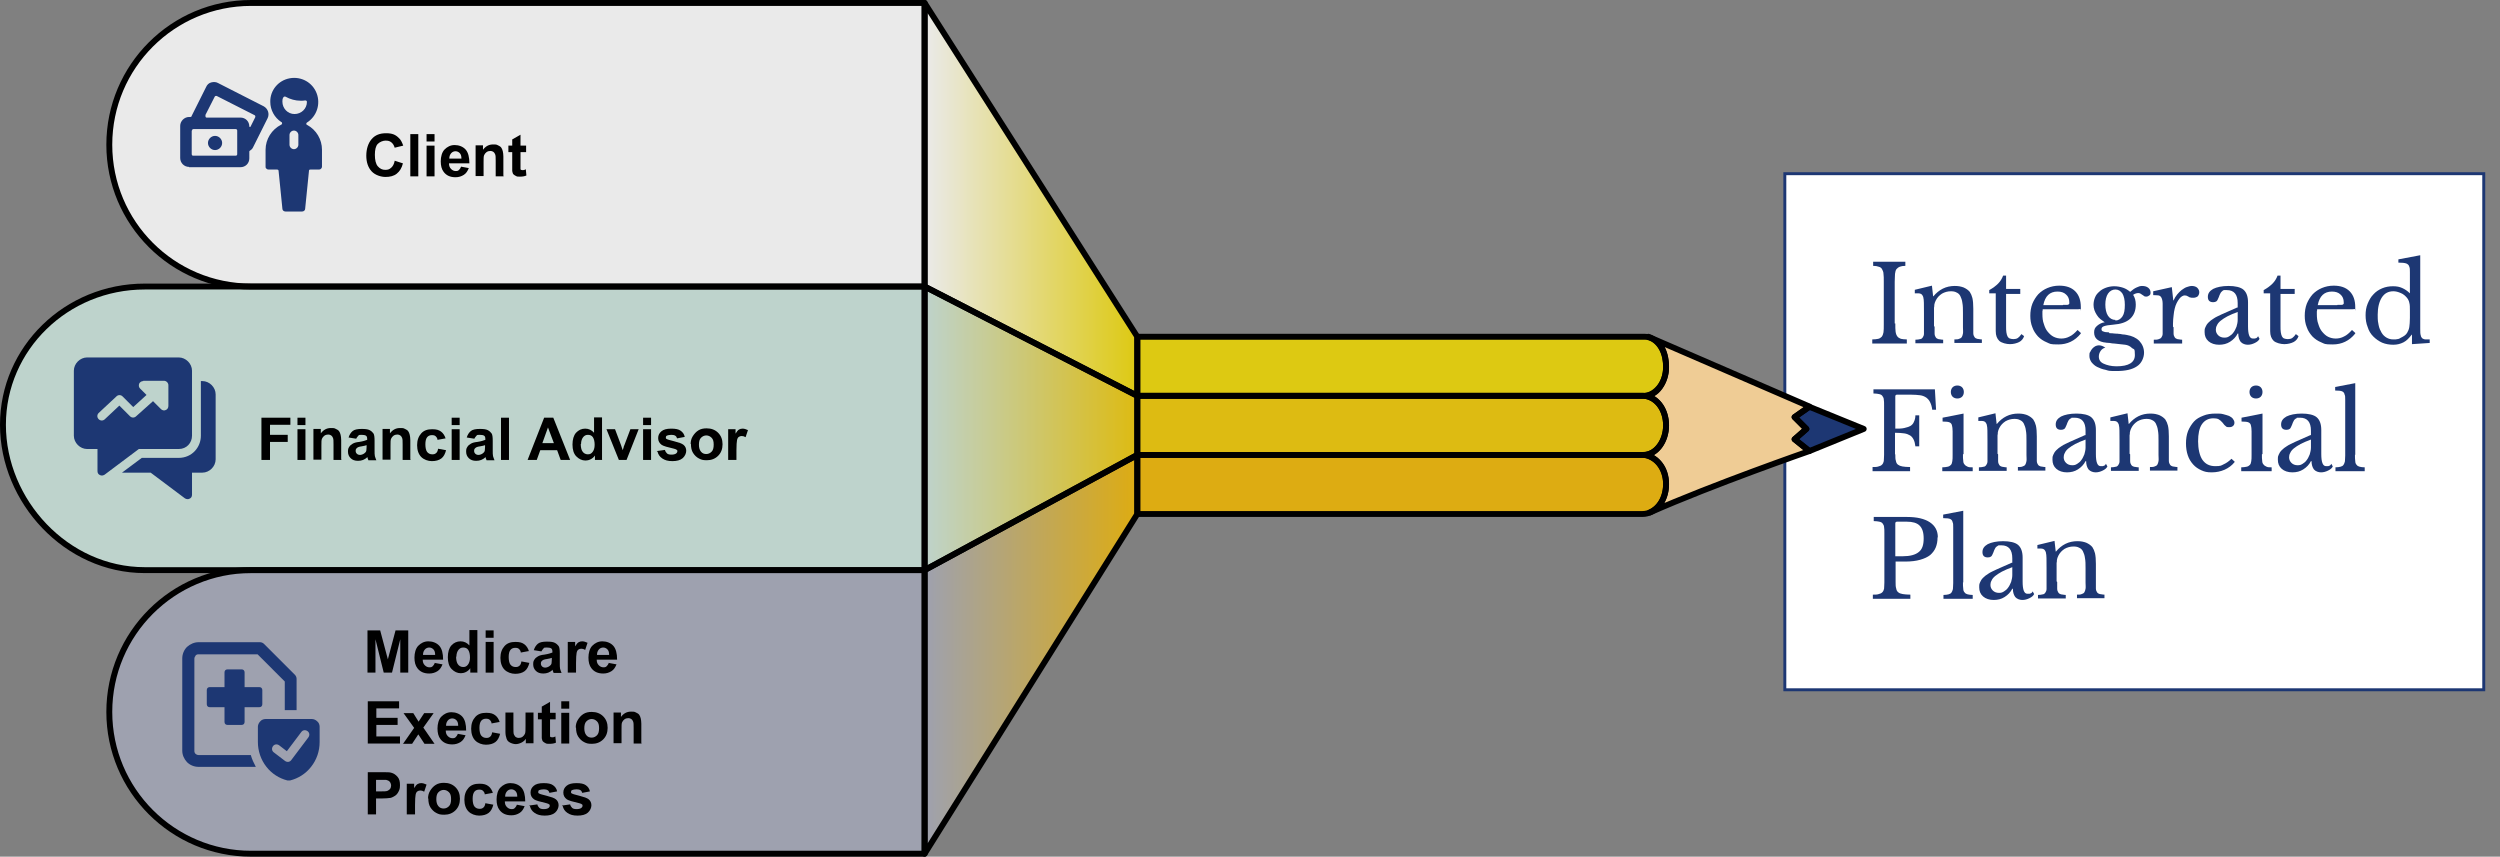 <?xml version="1.0" encoding="UTF-8"?>
<svg xmlns="http://www.w3.org/2000/svg" xmlns:xlink="http://www.w3.org/1999/xlink" id="Layer_1" version="1.1" viewBox="0 0 846.3 290">
  <rect x="0" y="0" width="846.3" height="290" fill="#808080" stroke="none"/>
  <defs>
    <style>
      .st0 {
        fill: #fff;
        stroke: #1d3773;
        stroke-miterlimit: 10;
      }

      .st1 {
        fill: #efcc95;
      }

      .st1, .st2, .st3, .st4, .st5, .st6, .st7, .st8, .st9, .st10, .st11 {
        fill-rule: evenodd;
      }

      .st2 {
        fill: #ddc912;
      }

      .st3 {
        fill: #bed3cc;
      }

      .st12 {
        isolation: isolate;
      }

      .st13 {
        fill: none;
        stroke: #000;
        stroke-linecap: round;
        stroke-linejoin: round;
        stroke-width: 2px;
      }

      .st4 {
        fill: url(#linear-gradient1);
      }

      .st5 {
        fill: #ddbb12;
      }

      .st6 {
        fill: #9ea1af;
      }

      .st7 {
        fill: #ddac12;
      }

      .st14, .st8 {
        fill: #1d3773;
      }

      .st9 {
        fill: url(#linear-gradient);
      }

      .st10 {
        fill: #eaeaea;
      }

      .st11 {
        fill: url(#linear-gradient2);
      }
    </style>
    <linearGradient id="linear-gradient" x1="313" y1="221.5" x2="385" y2="221.5" gradientUnits="userSpaceOnUse">
      <stop offset="0" stop-color="#9ea1af"></stop>
      <stop offset="1" stop-color="#ddac12"></stop>
    </linearGradient>
    <linearGradient id="linear-gradient1" x1="313" y1="145" x2="385" y2="145" gradientUnits="userSpaceOnUse">
      <stop offset="0" stop-color="#bed3cc"></stop>
      <stop offset="1" stop-color="#ddbb12"></stop>
    </linearGradient>
    <linearGradient id="linear-gradient2" x1="313" y1="67.5" x2="385" y2="67.5" gradientUnits="userSpaceOnUse">
      <stop offset="0" stop-color="#10e0d2"></stop>
      <stop offset="0" stop-color="#eaeaea"></stop>
      <stop offset="1" stop-color="#ddc912"></stop>
    </linearGradient>
  </defs>
  <rect class="st0" x="604.2" y="58.8" width="236.6" height="174.7"></rect>
  <g>
    <path class="st14" d="M641.6,109.5c0,1.2,0,2.1.1,2.8s.3,1.2.6,1.6c.3.4.7.6,1.2.8.5.1,1.2.2,2,.2v1.4h-11.7v-1.4c.8,0,1.5-.1,2-.2.5-.1.9-.4,1.2-.7.3-.4.5-.9.6-1.5s.1-1.6.1-2.7v-14.6c0-1,0-1.8-.1-2.5,0-.7-.3-1.2-.5-1.6s-.6-.7-1.1-.8c-.5-.2-1.1-.3-1.9-.3v-1.4h10.9v1.4c-.8,0-1.4.1-1.9.3-.5.2-.8.5-1.1.8-.3.4-.4.9-.5,1.6,0,.7-.1,1.6-.1,2.7v14.1Z"></path>
    <path class="st14" d="M654.9,110.6c0,1,0,1.8,0,2.3,0,.6.2,1,.4,1.3.2.3.5.5.9.6.4,0,.9.2,1.6.2v1.2h-9.4v-1.2c.7,0,1.2-.1,1.6-.2.4,0,.7-.3.9-.6.2-.3.4-.7.4-1.2,0-.5,0-1.2,0-2.2v-4.8c0-2.9,0-4.6-.2-5.2,0-.3-.2-.6-.3-.8-.1-.2-.3-.4-.5-.5-.2-.1-.5-.2-.8-.2s-.8,0-1.3,0v-1.2l5.8-1.4.4,3.6h.1c.9-1.1,2-2,3.2-2.6,1.2-.6,2.6-.9,4-.9s2.1.2,3,.5c.9.4,1.6.9,2.1,1.5.4.6.7,1.3.9,2.1.2.9.3,2.1.3,3.6v6c0,1,0,1.8,0,2.3,0,.6.2,1,.4,1.3.2.3.5.5.9.6.4,0,.9.2,1.6.2v1.2h-9.3v-1.2c.7,0,1.2,0,1.6-.2.4-.1.7-.3.9-.6.2-.3.3-.7.4-1.2s0-1.3,0-2.1v-4.8c0-1.4,0-2.5-.2-3.5-.1-.9-.4-1.7-.7-2.3-.3-.6-.8-1-1.3-1.2-.5-.3-1.2-.4-1.9-.4-1.1,0-2.1.3-3,.8-.9.6-1.6,1.3-2.1,2.3-.1.2-.2.5-.3.7,0,.2-.2.5-.2.8s0,.6-.1,1c0,.4,0,.8,0,1.4v4.8Z"></path>
    <path class="st14" d="M673.4,99.5v-1.3c1.3-.7,2.3-1.5,3-2.2.7-.7,1.3-1.6,1.7-2.7h1v4.5h4.8v1.7h-4.8v10.9c0,.8,0,1.5.1,2.1s.2,1,.4,1.4c.2.3.4.6.8.7.3.1.7.2,1.2.2s1.1-.1,1.5-.4.8-.7,1.2-1.3l.9.7c-.3.9-.9,1.6-1.7,2s-1.9.7-3.1.7-2.8-.4-3.6-1.1c-.8-.8-1.2-1.8-1.2-3.3v-12.8h-2.2Z"></path>
    <path class="st14" d="M704.4,112.9c-2,2.5-4.6,3.7-7.6,3.7s-2.7-.2-3.9-.7c-1.2-.5-2.1-1.1-3-2-.8-.9-1.5-1.9-1.9-3.1-.5-1.2-.7-2.5-.7-3.9s.2-2.8.7-4.1c.5-1.2,1.2-2.3,2-3.2.9-.9,1.9-1.6,3.1-2.1,1.2-.5,2.5-.8,4-.8,2.3,0,4.1.6,5.4,1.9,1.3,1.3,1.9,3.1,1.9,5.4s0,.5-.2.6c-.1,0-.4.1-.9.1h-11.8c0,.2,0,.4-.1.7,0,.3,0,.6,0,.9,0,1.2.1,2.4.5,3.4.3,1,.7,1.9,1.3,2.6.6.7,1.2,1.3,2,1.7.8.4,1.7.6,2.6.6s1.9-.2,2.8-.7c.9-.4,1.8-1.2,2.7-2.2l1.1,1ZM698.4,103.2c.5,0,.9,0,1.2,0,.3,0,.5,0,.6-.1.1,0,.2-.2.3-.3,0-.1,0-.3,0-.5,0-1.1-.4-2-1.1-2.6-.7-.7-1.7-1-2.9-1-2.6,0-4.2,1.5-4.8,4.6h6.6Z"></path>
    <path class="st14" d="M714.1,112.8c.6,0,1.1,0,1.6.1s1,0,1.4.1c.5,0,.9.1,1.4.2.5,0,1,.1,1.5.2,1.7.3,3.1.9,4.2,2,1,1.1,1.6,2.4,1.6,4s-.8,3.6-2.4,4.6c-1.6,1.1-3.9,1.6-6.9,1.6s-2.6-.1-3.7-.4c-1.1-.2-2.1-.6-2.9-1s-1.4-1-1.9-1.6c-.4-.6-.7-1.3-.7-2.1s0-1,.3-1.4c.2-.4.4-.8.7-1.1s.6-.6,1-.8c.4-.2.8-.3,1.2-.3.8,0,1.5.3,2.2.8-.6.1-1.2.5-1.6,1.1-.4.6-.6,1.2-.6,1.9,0,1.1.5,1.9,1.6,2.4s2.5.9,4.4.9c4.1,0,6.2-1.3,6.2-3.8s-.3-1.8-1-2.4c-.6-.6-1.4-1-2.3-1.1-.6,0-1.2-.2-1.8-.2-.6,0-1.2-.2-1.8-.2-.6,0-1.1-.1-1.6-.2s-.9,0-1.2-.1c-1.3-.1-2.4-.5-3.1-1.1-.7-.6-1-1.4-1-2.4s.3-1.6,1-2.2c.7-.6,1.6-1.1,2.6-1.2h0c-.5-.4-1-.7-1.5-1.1-.5-.4-.8-.8-1.2-1.4-.3-.5-.6-1-.8-1.6-.2-.6-.3-1.2-.3-1.8,0-.9.2-1.8.5-2.5.3-.8.8-1.4,1.5-2,.6-.6,1.4-1,2.2-1.3s1.8-.5,2.8-.5,2.1.2,3,.5c.9.3,1.7.8,2.4,1.4.8-.7,1.5-1.2,2.2-1.5.6-.3,1.2-.5,1.8-.5.9,0,1.6.2,2.1.6.5.4.8.9.8,1.6s-.1.7-.4,1c-.3.2-.6.4-1,.4s-.6,0-.8-.2-.4-.2-.6-.4c-.2-.1-.4-.3-.6-.4-.2-.1-.4-.2-.7-.2-.6,0-1.2.2-1.8.6.6.9.9,2,.9,3.3,0,2-.6,3.6-1.9,4.8-1.3,1.2-3.2,1.8-5.7,2-1.5.1-2.5.3-3.1.5-.6.2-.9.5-.9,1s.2.7.6.8c.4.2,1.1.3,1.9.3ZM716.1,108.5c1,0,1.8-.5,2.4-1.4.6-.9.8-2.2.8-3.9s-.3-2.9-.8-3.8c-.6-.9-1.4-1.4-2.4-1.4s-1.9.5-2.5,1.4c-.6.9-.9,2.2-.9,3.7s.3,2.9.9,3.8,1.5,1.4,2.5,1.4Z"></path>
    <path class="st14" d="M735.8,110.6c0,1,0,1.8,0,2.3,0,.6.2,1,.4,1.3.2.3.5.5.9.6.4,0,.9.2,1.6.2v1.3h-9.6v-1.3c.7,0,1.2,0,1.7-.2.4-.1.7-.3.9-.6s.4-.7.4-1.2c0-.5,0-1.3,0-2.2v-4.2c0-1.6,0-2.9,0-3.8s-.2-1.6-.4-2c-.2-.4-.5-.7-1-.8-.4,0-1-.1-1.8-.1v-1.3l6.3-1.4.5,4.5h.1c.3-.7.7-1.4,1.2-2,.5-.6,1-1.1,1.5-1.5.6-.4,1.1-.8,1.7-1s1.2-.4,1.8-.4,1.4.2,1.8.6c.4.4.7.9.7,1.5s-.2,1-.5,1.4c-.4.3-.9.5-1.5.5s-.7,0-1-.1c-.3,0-.5-.2-.7-.3-.2-.1-.4-.2-.6-.3-.2,0-.4-.1-.6-.1-.6,0-1.3.4-1.9,1.2-.6.8-1.2,1.9-1.5,3.2-.2.7-.3,1.5-.4,2.4-.1.9-.2,1.8-.2,2.8v1.2Z"></path>
    <path class="st14" d="M757.5,104.1v-1.5c0-2.9-1.2-4.4-3.7-4.4s-.8,0-1,.1c-.3,0-.5.2-.7.4-.2.2-.4.4-.5.7-.2.3-.3.7-.5,1.2-.3.7-.5,1.2-.8,1.4s-.6.3-1.1.3c-1.2,0-1.8-.6-1.8-1.8s.6-2,1.8-2.7c1.2-.6,3-1,5.2-1s4.1.4,5.1,1.3c1,.9,1.5,2.3,1.5,4.3v8.1c0,2.7.5,4.1,1.6,4.1s.7,0,1-.1c.3,0,.6-.3.8-.7l.5.9c-.3.6-.8,1-1.6,1.4-.8.4-1.6.6-2.4.6s-1.8-.3-2.4-1c-.5-.7-.8-1.6-.8-2.8h-.2c-.6,1.2-1.5,2.1-2.6,2.8-1.1.7-2.3,1-3.7,1s-2.7-.4-3.6-1.2c-.9-.8-1.3-1.8-1.3-3.1s.1-1.1.3-1.7c.2-.5.5-1,1-1.5s1.1-1,1.8-1.4c.7-.5,1.7-.9,2.7-1.4l5.2-2.3ZM757.5,105.6c-1.4.5-2.5,1-3.5,1.5-.9.5-1.7,1-2.3,1.5s-1,1-1.2,1.5c-.3.5-.4,1-.4,1.5,0,.8.3,1.4.8,1.9.5.5,1.2.8,2.1.8s1.2-.2,1.7-.5,1-.7,1.4-1.3c.4-.5.7-1.2,1-1.9.2-.7.4-1.5.4-2.3v-2.8Z"></path>
    <path class="st14" d="M766.3,99.5v-1.3c1.3-.7,2.3-1.5,3-2.2.7-.7,1.3-1.6,1.7-2.7h1v4.5h4.8v1.7h-4.8v10.9c0,.8,0,1.5.1,2.1s.2,1,.4,1.4c.2.3.4.6.8.7.3.1.7.2,1.2.2s1.1-.1,1.5-.4.8-.7,1.2-1.3l.9.7c-.3.9-.9,1.6-1.7,2s-1.9.7-3.1.7-2.8-.4-3.6-1.1c-.8-.8-1.2-1.8-1.2-3.3v-12.8h-2.2Z"></path>
    <path class="st14" d="M797.3,112.9c-2,2.5-4.6,3.7-7.6,3.7s-2.7-.2-3.9-.7c-1.2-.5-2.1-1.1-3-2-.8-.9-1.5-1.9-1.9-3.1-.5-1.2-.7-2.5-.7-3.9s.2-2.8.7-4.1c.5-1.2,1.2-2.3,2-3.2.9-.9,1.9-1.6,3.1-2.1,1.2-.5,2.5-.8,4-.8,2.3,0,4.1.6,5.4,1.9,1.3,1.3,1.9,3.1,1.9,5.4s0,.5-.2.6c-.1,0-.4.1-.9.1h-11.8c0,.2,0,.4-.1.7,0,.3,0,.6,0,.9,0,1.2.1,2.4.5,3.4.3,1,.7,1.9,1.3,2.6.6.7,1.2,1.3,2,1.7.8.4,1.7.6,2.6.6s1.9-.2,2.8-.7c.9-.4,1.8-1.2,2.7-2.2l1.1,1ZM791.3,103.2c.5,0,.9,0,1.2,0,.3,0,.5,0,.6-.1.1,0,.2-.2.3-.3,0-.1,0-.3,0-.5,0-1.1-.4-2-1.1-2.6-.7-.7-1.7-1-2.9-1-2.6,0-4.2,1.5-4.8,4.6h6.6Z"></path>
    <path class="st14" d="M816.5,113.3h-.1c-.9,1.2-1.8,2.1-2.8,2.6-1,.5-2.1.8-3.4.8s-2.6-.2-3.8-.7c-1.1-.5-2.1-1.2-3-2.1s-1.5-1.9-1.9-3.2c-.5-1.2-.7-2.6-.7-4s.2-2.7.7-3.9c.5-1.2,1.1-2.3,1.9-3.1.8-.9,1.8-1.6,3-2.1,1.2-.5,2.4-.7,3.7-.7s2.2.2,3.1.6,1.8,1,2.6,1.8v-3.7c0-1.4,0-2.5,0-3.4s0-1.5-.2-1.9c-.1-.5-.5-.9-1-1.1s-1.5-.3-2.7-.3v-1.1l7.4-1.4v20.8c0,1.7,0,3,0,4.1,0,1.1,0,1.8.2,2.3,0,.3.2.5.3.7.1.2.3.3.5.4.2.1.5.2.8.2.3,0,.8,0,1.4,0v1.2l-6,.4v-3.4ZM815.8,105.3c0-1.2,0-2.2-.2-2.8-.1-.6-.4-1.2-.8-1.7-.6-.7-1.3-1.3-2.1-1.6-.9-.4-1.7-.6-2.5-.6-1.7,0-3,.7-3.9,2.1-.9,1.4-1.4,3.4-1.4,5.8s.1,2.4.3,3.5.6,1.9,1,2.6c.4.7,1,1.3,1.7,1.7.7.4,1.4.6,2.3.6s.9,0,1.3-.1c.4,0,.9-.2,1.3-.5.4-.2.8-.4,1.2-.7.4-.3.7-.6.9-1,.3-.5.6-1.2.7-1.9.1-.7.2-1.8.2-3.1v-2.4Z"></path>
    <path class="st14" d="M641.6,153.8c0,.9,0,1.7.2,2.2.1.6.3,1,.7,1.3.4.3.9.5,1.5.6s1.5.2,2.6.2v1.4h-12.7v-1.4c.8,0,1.5,0,2-.2.5-.1.9-.3,1.2-.6s.5-.7.6-1.2c0-.5.1-1.2.1-2.1v-16.8c0-.8,0-1.5-.1-2,0-.5-.3-.9-.5-1.2s-.6-.5-1.1-.6c-.5-.1-1.1-.2-1.9-.2v-1.4h20.8l.4,6.9h-1.3c-.1-1-.4-1.9-.7-2.5-.3-.7-.8-1.2-1.3-1.6-.6-.4-1.3-.7-2.1-.8s-1.9-.2-3.2-.2h-4.6c-.4,0-.6.2-.6.6v10.9c1.2,0,2.1,0,3-.2s1.5-.4,2.1-.7c.5-.3,1-.8,1.2-1.4.3-.6.5-1.3.5-2.2h1.3v10.5h-1.3c-.1-.9-.3-1.7-.6-2.3-.3-.6-.7-1.1-1.2-1.4-.5-.3-1.2-.6-2-.7-.8-.1-1.8-.2-3.1-.2v7.3Z"></path>
    <path class="st14" d="M664.5,153.8c0,.9,0,1.7.1,2.2,0,.6.2,1,.5,1.3.2.3.6.5,1,.7s1,.2,1.7.2v1.3h-10.3v-1.3c.7,0,1.3-.1,1.8-.2.5-.1.8-.3,1.1-.6s.4-.7.5-1.3.1-1.2.1-2.1v-4.6c0-1.4,0-2.5,0-3.4,0-.9-.1-1.5-.2-1.9-.1-.6-.4-.9-.8-1.1-.4-.2-1.2-.3-2.4-.3v-1.3l7.1-1.4v13.7ZM660.4,132.7c0-.6.2-1.2.6-1.6.4-.4,1-.6,1.6-.6s1.2.2,1.6.6c.4.4.6,1,.6,1.6s-.2,1.2-.6,1.6c-.4.4-1,.6-1.6.6s-1.2-.2-1.6-.6c-.4-.4-.6-1-.6-1.6Z"></path>
    <path class="st14" d="M676.4,153.8c0,1,0,1.8,0,2.3,0,.6.2,1,.4,1.3.2.3.5.5.9.6.4,0,.9.2,1.6.2v1.2h-9.4v-1.2c.7,0,1.2-.1,1.6-.2.4,0,.7-.3.9-.6.2-.3.4-.7.4-1.2,0-.5,0-1.2,0-2.2v-4.8c0-2.9,0-4.6-.2-5.2,0-.3-.2-.6-.3-.8-.1-.2-.3-.4-.5-.5-.2-.1-.5-.2-.8-.2s-.8,0-1.3,0v-1.2l5.8-1.4.4,3.6h.1c.9-1.1,2-2,3.2-2.6,1.2-.6,2.6-.9,4-.9s2.1.2,3,.5c.9.4,1.6.9,2.1,1.5.4.6.7,1.3.9,2.1.2.9.3,2.1.3,3.6v6c0,1,0,1.8,0,2.3,0,.6.2,1,.4,1.3.2.3.5.5.9.6.4,0,.9.2,1.6.2v1.2h-9.3v-1.2c.7,0,1.2,0,1.6-.2.4-.1.7-.3.9-.6.2-.3.3-.7.4-1.2s0-1.3,0-2.1v-4.8c0-1.4,0-2.5-.2-3.5-.1-.9-.4-1.7-.7-2.3-.3-.6-.8-1-1.3-1.2-.5-.3-1.2-.4-1.9-.4-1.1,0-2.1.3-3,.8-.9.6-1.6,1.3-2.1,2.3-.1.2-.2.5-.3.7,0,.2-.2.5-.2.8s0,.6-.1,1c0,.4,0,.8,0,1.4v4.8Z"></path>
    <path class="st14" d="M706,147.3v-1.5c0-2.9-1.2-4.4-3.7-4.4s-.8,0-1,.1-.5.2-.7.4-.4.4-.5.7c-.2.3-.3.7-.5,1.2-.3.7-.5,1.2-.8,1.4s-.6.3-1.1.3c-1.2,0-1.8-.6-1.8-1.8s.6-2,1.8-2.7c1.2-.6,3-1,5.2-1s4.1.4,5.1,1.3c1,.9,1.5,2.3,1.5,4.3v8.1c0,2.7.5,4.1,1.6,4.1s.7,0,1-.1c.3,0,.6-.3.8-.7l.5.9c-.3.6-.8,1-1.6,1.4-.8.4-1.6.6-2.4.6s-1.8-.3-2.4-1c-.5-.7-.8-1.6-.8-2.8h-.2c-.6,1.2-1.5,2.1-2.6,2.8-1.1.7-2.3,1-3.7,1s-2.7-.4-3.6-1.2c-.9-.8-1.3-1.8-1.3-3.1s.1-1.1.3-1.7c.2-.5.5-1,1-1.5s1.1-1,1.8-1.4c.7-.5,1.7-.9,2.7-1.4l5.2-2.3ZM706,148.8c-1.4.5-2.5,1-3.5,1.5-.9.5-1.7,1-2.3,1.5s-1,1-1.2,1.5c-.3.5-.4,1-.4,1.5,0,.8.3,1.4.8,1.9.5.5,1.2.8,2.1.8s1.2-.2,1.7-.5,1-.7,1.4-1.3c.4-.5.7-1.2,1-1.9.2-.7.4-1.5.4-2.3v-2.8Z"></path>
    <path class="st14" d="M721.1,153.8c0,1,0,1.8,0,2.3,0,.6.2,1,.4,1.3.2.3.5.5.9.6.4,0,.9.2,1.6.2v1.2h-9.4v-1.2c.7,0,1.2-.1,1.6-.2.4,0,.7-.3.9-.6.2-.3.4-.7.4-1.2,0-.5,0-1.2,0-2.2v-4.8c0-2.9,0-4.6-.2-5.2,0-.3-.2-.6-.3-.8-.1-.2-.3-.4-.5-.5-.2-.1-.5-.2-.8-.2s-.8,0-1.3,0v-1.2l5.8-1.4.4,3.6h.1c.9-1.1,2-2,3.2-2.6,1.2-.6,2.6-.9,4-.9s2.1.2,3,.5c.9.4,1.6.9,2.1,1.5.4.6.7,1.3.9,2.1.2.9.3,2.1.3,3.6v6c0,1,0,1.8,0,2.3,0,.6.2,1,.4,1.3.2.3.5.5.9.6.4,0,.9.2,1.6.2v1.2h-9.3v-1.2c.7,0,1.2,0,1.6-.2.4-.1.7-.3.9-.6.2-.3.3-.7.4-1.2s0-1.3,0-2.1v-4.8c0-1.4,0-2.5-.2-3.5-.1-.9-.4-1.7-.7-2.3-.3-.6-.8-1-1.3-1.2-.5-.3-1.2-.4-1.9-.4-1.1,0-2.1.3-3,.8-.9.6-1.6,1.3-2.1,2.3-.1.2-.2.5-.3.7,0,.2-.2.5-.2.8s0,.6-.1,1c0,.4,0,.8,0,1.4v4.8Z"></path>
    <path class="st14" d="M756.4,156.5c-.9,1.1-2,1.9-3.3,2.5-1.4.6-2.8.9-4.4.9s-2.4-.2-3.5-.7-2-1.1-2.8-2c-.8-.9-1.4-1.9-1.8-3.1-.4-1.2-.6-2.5-.6-4s.2-2.9.7-4.2c.5-1.2,1.2-2.3,2-3.2s1.9-1.5,3.2-2c1.2-.5,2.6-.7,4.1-.7s1.8,0,2.6.2c.8.2,1.4.4,2,.6.6.3,1,.6,1.3,1,.3.4.5.8.5,1.3s-.2.9-.5,1.1c-.3.3-.7.4-1.3.4s-.8,0-1.1-.3c-.3-.2-.7-.6-1.1-1.2-.5-.6-.9-.9-1.4-1.2-.4-.2-1-.3-1.7-.3-1.7,0-3,.7-3.9,2-.9,1.3-1.3,3.3-1.3,5.8s.5,4.9,1.5,6.3c1,1.4,2.4,2.1,4.3,2.1s2-.2,2.8-.6c.9-.4,1.8-1,2.7-1.9l1.1,1Z"></path>
    <path class="st14" d="M765.7,153.8c0,.9,0,1.7.1,2.2,0,.6.2,1,.5,1.3.2.3.6.5,1,.7s1,.2,1.7.2v1.3h-10.3v-1.3c.7,0,1.3-.1,1.8-.2.5-.1.8-.3,1.1-.6s.4-.7.5-1.3.1-1.2.1-2.1v-4.6c0-1.4,0-2.5,0-3.4,0-.9-.1-1.5-.2-1.9-.1-.6-.4-.9-.8-1.1-.4-.2-1.2-.3-2.4-.3v-1.3l7.1-1.4v13.7ZM761.5,132.7c0-.6.2-1.2.6-1.6.4-.4,1-.6,1.6-.6s1.2.2,1.6.6c.4.4.6,1,.6,1.6s-.2,1.2-.6,1.6c-.4.4-1,.6-1.6.6s-1.2-.2-1.6-.6c-.4-.4-.6-1-.6-1.6Z"></path>
    <path class="st14" d="M782.3,147.3v-1.5c0-2.9-1.2-4.4-3.7-4.4s-.8,0-1,.1-.5.2-.7.4-.4.4-.5.7c-.2.3-.3.7-.5,1.2-.3.7-.5,1.2-.8,1.4s-.6.3-1.1.3c-1.2,0-1.8-.6-1.8-1.8s.6-2,1.8-2.7c1.2-.6,3-1,5.2-1s4.1.4,5.1,1.3c1,.9,1.5,2.3,1.5,4.3v8.1c0,2.7.5,4.1,1.6,4.1s.7,0,1-.1c.3,0,.6-.3.8-.7l.5.9c-.3.6-.8,1-1.6,1.4-.8.4-1.6.6-2.4.6s-1.8-.3-2.4-1c-.5-.7-.8-1.6-.8-2.8h-.2c-.6,1.2-1.5,2.1-2.6,2.8-1.1.7-2.3,1-3.7,1s-2.7-.4-3.6-1.2c-.9-.8-1.3-1.8-1.3-3.1s.1-1.1.3-1.7c.2-.5.5-1,1-1.5s1.1-1,1.8-1.4c.7-.5,1.7-.9,2.7-1.4l5.2-2.3ZM782.3,148.8c-1.4.5-2.5,1-3.5,1.5-.9.5-1.7,1-2.3,1.5s-1,1-1.2,1.5c-.3.5-.4,1-.4,1.5,0,.8.3,1.4.8,1.9.5.5,1.2.8,2.1.8s1.2-.2,1.7-.5,1-.7,1.4-1.3c.4-.5.7-1.2,1-1.9.2-.7.4-1.5.4-2.3v-2.8Z"></path>
    <path class="st14" d="M797.2,153.9c0,.9,0,1.6.1,2.2,0,.6.2,1,.5,1.3.2.3.6.5,1,.6s1,.2,1.7.2v1.3h-9.9v-1.3c.7,0,1.3-.1,1.7-.2.4-.1.8-.3,1-.6s.4-.7.5-1.2c0-.5.1-1.2.1-2v-15.5c0-1.3,0-2.4,0-3.3s0-1.5-.2-1.8c-.1-.6-.4-.9-.8-1.1-.4-.2-1.2-.3-2.4-.3v-1.2l6.8-1.3v24.3Z"></path>
    <path class="st14" d="M655.9,181.9c0,1.3-.2,2.4-.6,3.4-.4,1-1.1,1.9-1.9,2.6-.9.7-2,1.2-3.4,1.6-1.4.4-3.1.6-5.1.6h-3.2v6.9c0,.9,0,1.6.2,2.2.1.6.3,1,.7,1.3.3.3.9.5,1.5.6.7.1,1.5.2,2.6.2v1.4h-12.7v-1.4c.8,0,1.5,0,2-.2.5-.1.9-.3,1.2-.6s.5-.7.6-1.2c0-.5.1-1.2.1-2.1v-16.8c0-.8,0-1.5-.1-2,0-.5-.3-.9-.5-1.2s-.6-.5-1.1-.6c-.5-.1-1.1-.2-1.9-.2v-1.4h11.3c3.3,0,5.9.6,7.7,1.8,1.8,1.2,2.7,2.9,2.7,5.1ZM641.6,188.3h2.6c2.4,0,4.2-.5,5.3-1.4,1.2-.9,1.7-2.4,1.7-4.6s-.5-3.5-1.4-4.4-2.4-1.3-4.3-1.3h-3.3c-.4,0-.6.2-.6.6v11Z"></path>
    <path class="st14" d="M664.5,197.1c0,.9,0,1.6.1,2.2,0,.6.2,1,.5,1.3.2.3.6.5,1,.6s1,.2,1.7.2v1.3h-9.9v-1.3c.7,0,1.3-.1,1.7-.2.4-.1.8-.3,1-.6s.4-.7.5-1.2c0-.5.1-1.2.1-2v-15.5c0-1.3,0-2.4,0-3.3s0-1.5-.2-1.8c-.1-.6-.4-.9-.8-1.1-.4-.2-1.2-.3-2.4-.3v-1.2l6.8-1.3v24.3Z"></path>
    <path class="st14" d="M681.2,190.5v-1.5c0-2.9-1.2-4.4-3.7-4.4s-.8,0-1,.1-.5.2-.7.4-.4.4-.5.7c-.2.3-.3.7-.5,1.2-.3.7-.5,1.2-.8,1.4s-.6.3-1.1.3c-1.2,0-1.8-.6-1.8-1.8s.6-2,1.8-2.7c1.2-.6,3-1,5.2-1s4.1.4,5.1,1.3c1,.9,1.5,2.3,1.5,4.3v8.1c0,2.7.5,4.1,1.6,4.1s.7,0,1-.1c.3,0,.6-.3.8-.7l.5.9c-.3.6-.8,1-1.6,1.4-.8.4-1.6.6-2.4.6s-1.8-.3-2.4-1c-.5-.7-.8-1.6-.8-2.8h-.2c-.6,1.2-1.5,2.1-2.6,2.8-1.1.7-2.3,1-3.7,1s-2.7-.4-3.6-1.2c-.9-.8-1.3-1.8-1.3-3.1s.1-1.1.3-1.7c.2-.5.5-1,1-1.5s1.1-1,1.8-1.4c.7-.5,1.7-.9,2.7-1.4l5.2-2.3ZM681.2,192c-1.4.5-2.5,1-3.5,1.5-.9.5-1.7,1-2.3,1.5s-1,1-1.2,1.5c-.3.5-.4,1-.4,1.5,0,.8.3,1.4.8,1.9.5.5,1.2.8,2.1.8s1.2-.2,1.7-.5,1-.7,1.4-1.3c.4-.5.7-1.2,1-1.9.2-.7.4-1.5.4-2.3v-2.8Z"></path>
    <path class="st14" d="M696.4,197c0,1,0,1.8,0,2.3,0,.6.2,1,.4,1.3.2.3.5.5.9.6.4,0,.9.2,1.6.2v1.2h-9.4v-1.2c.7,0,1.2-.1,1.6-.2.4,0,.7-.3.9-.6.2-.3.4-.7.4-1.2,0-.5,0-1.2,0-2.2v-4.8c0-2.9,0-4.6-.2-5.2,0-.3-.2-.6-.3-.8-.1-.2-.3-.4-.5-.5-.2-.1-.5-.2-.8-.2s-.8,0-1.3,0v-1.2l5.8-1.4.4,3.6h.1c.9-1.1,2-2,3.2-2.6,1.2-.6,2.6-.9,4-.9s2.1.2,3,.5c.9.4,1.6.9,2.1,1.5.4.6.7,1.3.9,2.1.2.9.3,2.1.3,3.6v6c0,1,0,1.8,0,2.3,0,.6.2,1,.4,1.3.2.3.5.5.9.6.4,0,.9.2,1.6.2v1.2h-9.3v-1.2c.7,0,1.2,0,1.6-.2.4-.1.7-.3.9-.6.2-.3.3-.7.4-1.2s0-1.3,0-2.1v-4.8c0-1.4,0-2.5-.2-3.5-.1-.9-.4-1.7-.7-2.3-.3-.6-.8-1-1.3-1.2-.5-.3-1.2-.4-1.9-.4-1.1,0-2.1.3-3,.8-.9.6-1.6,1.3-2.1,2.3-.1.2-.2.5-.3.7,0,.2-.2.5-.2.8s0,.6-.1,1c0,.4,0,.8,0,1.4v4.8Z"></path>
  </g>
  <g id="g-root-sy_3_cu_vector_18i6h3linl3pc-fill">
    <g id="sy_3_cu_vector_18i6h3linl3pc-fill-merged">
      <path class="st9" d="M385,154l-72,39v96l72-115v-20"></path>
    </g>
  </g>
  <g id="g-root-sy_3_cu_vector_1_18i6h3linl3pd-fill">
    <g id="sy_3_cu_vector_1_18i6h3linl3pd-fill-merged">
      <path class="st6" d="M313,289v-96H85c-26.5,0-48,21.5-48,48s21.5,48,48,48h228"></path>
    </g>
  </g>
  <g id="g-root-sy_3_cu_vector_2_zmjgupinl4i2-fill">
    <g id="sy_3_cu_vector_2_zmjgupinl4i2-fill-merged">
      <path class="st7" d="M385,174v-20h171c4.4,0,8,4.5,8,10s-3.6,10-8,10h-171"></path>
    </g>
  </g>
  <g id="g-root-sy_2_cu_vector_zmjgupinl4i3-fill">
    <g id="sy_2_cu_vector_zmjgupinl4i3-fill-merged">
      <path class="st4" d="M385,134l-72-37v96l72-39v-20"></path>
    </g>
  </g>
  <g id="g-root-sy_2_cu_vector_1_v6pyq9inl5ac-fill">
    <g id="sy_2_cu_vector_1_v6pyq9inl5ac-fill-merged">
      <path class="st3" d="M313,193v-96H49c-26.5,0-48,20.9-48,46.8s21.5,49.2,48,49.2h264"></path>
    </g>
  </g>
  <g id="g-root-sy_2_cu_vector_2_v6pyq9inl5ad-fill">
    <g id="sy_2_cu_vector_2_v6pyq9inl5ad-fill-merged">
      <path class="st5" d="M385,134v20h171.3c4.3,0,7.7-4.5,7.7-10s-3.5-10-7.7-10h-171.3"></path>
    </g>
  </g>
  <g id="g-root-sy_1_cu_vector_v6pyq9inl5ae-fill">
    <g id="sy_1_cu_vector_v6pyq9inl5ae-fill-merged">
      <path class="st10" d="M313,97V1H85c-26.5,0-48,21.5-48,48s21.5,48,48,48h228"></path>
    </g>
  </g>
  <g id="g-root-sy_1_cu_vector_1_mbpfkhinl2xb-fill">
    <g id="sy_1_cu_vector_1_mbpfkhinl2xb-fill-merged">
      <path class="st11" d="M385,114L313,1v96l72,37v-20"></path>
    </g>
  </g>
  <g id="g-root-sy_1_cu_vector_2_qrixoxinl2ww-fill">
    <g id="sy_1_cu_vector_2_qrixoxinl2ww-fill-merged">
      <path class="st2" d="M556.8,114h-171.8v20h171.8c4,0,7.2-4.5,7.2-10s-3.2-10-7.2-10"></path>
    </g>
  </g>
  <g id="g-root-sy_0a_cu_vector_hvvxg1inl3pl-fill">
    <g id="sy_0a_cu_vector_hvvxg1inl3pl-fill-merged">
      <path class="st1" d="M612.5,137.6l-54.5-23.6c4.5,1.5,6,5.6,6,10.5s-3.4,9-7,9.5c4.5,1,7,5.1,7,10s-3,9.5-7,10c4,1,7,4.5,7,9.7s-2.5,8.5-5.5,9.8c21.2-9.4,54-20.8,54-20.8l-5-4,4-3.5-4-4,5-3.5"></path>
    </g>
  </g>
  <g id="g-root-sy_0b_cu_vector_hvvxg1inl3pm-fill">
    <g id="sy_0b_cu_vector_hvvxg1inl3pm-fill-merged">
      <path class="st8" d="M607.5,148.7l5,4,18.4-7.5-18.4-7.5-5,3.5,4,4-4,3.5"></path>
    </g>
  </g>
  <g id="g-root-ic_user_1qapfrlinpatj-fill">
    <g id="ic_user_1qapfrlinpatj-fill-merged">
      <path class="st8" d="M95.3,41.3c.1.1.2.3.2.5,0,.2-.1.3-.3.4-3.2,1.6-5.3,4.9-5.3,8.5v5.7c0,.3,0,.5.3.7.2.2.4.3.7.3h2.9c.3,0,.5.2.5.4l1.3,12.9c0,.5.5.9,1,.9h5.7c.5,0,1-.4,1-.9l1.3-12.9c0-.3.2-.4.5-.4h2.9c.3,0,.5-.1.7-.3.2-.2.3-.4.3-.7v-5.7c0-3.5-1.9-6.7-5-8.4-.2,0-.3-.2-.3-.4,0-.2,0-.3.2-.4,3.3-2.1,4.7-6.2,3.3-9.9-1.4-3.7-5.2-5.8-9.1-5.1-3.9.7-6.7,4.1-6.6,8,0,2.7,1.4,5.3,3.7,6.8M101,49c0,.8-.7,1.5-1.5,1.5s-1.5-.7-1.5-1.5v-3.3c0-.8.7-1.5,1.5-1.5s1.5.7,1.5,1.5v3.3M95.9,33c0-.1.2-.2.3-.3.1,0,.3,0,.4,0,1.6.9,3.4,1.4,5.2,1.4.5,0,1,0,1.5-.1.1,0,.3,0,.4.1.1,0,.2.2.2.4,0,2.3-1.9,4.1-4.2,4.1s-4.1-1.9-4.1-4.2c0-.5,0-.9.3-1.4M64,56.6h17.4c1.7,0,3-1.3,3-3v-2.2c0-.2,0-.3.2-.4.5-.3.9-.7,1.1-1.2l4.9-9.8c.7-1.5.1-3.2-1.3-4l-15.5-7.9c-.7-.4-1.5-.4-2.3-.2-.8.2-1.4.8-1.7,1.5l-4.9,9.8h0c0,.3-.3.4-.5.4h-.4c-1.6,0-3,1.4-3,3v10.9c0,1.6,1.3,3,3,3M69.5,39l3.2-6.3c.1-.2.4-.3.7-.2l12.8,6.5c.2.1.3.4.2.7l-1.6,3.2c0,0-.1.1-.2.1-.1,0-.2-.1-.2-.2,0-1.7-1.3-3-3-3h-11.4c-.2,0-.3,0-.4-.2,0-.2-.1-.3,0-.5M65,44.2c0-.3.2-.5.5-.5h14.3c.3,0,.5.2.5.5v8c0,.3-.2.5-.5.5h-14.4c-.1,0-.3,0-.4-.2s-.1-.2-.1-.4v-7.9M70.4,48.4c0,1.3,1.1,2.4,2.4,2.4s2.4-1.1,2.4-2.4-1.1-2.4-2.4-2.4-2.4,1.1-2.4,2.4"></path>
    </g>
  </g>
  <g id="g-root-ic_conv_dl280hinnx1k-fill">
    <g id="ic_conv_dl280hinnx1k-fill-merged">
      <path class="st8" d="M29.5,121c-2.4,0-4.5,2.1-4.5,4.5v22c0,2.4,2.1,4.5,4.5,4.5h3.5v7.5c0,.6.3,1.1.8,1.3.5.3,1.1.2,1.6-.1l11.6-8.7h13.5c2.7,0,4.5-2.1,4.5-4.5v-22c0-2.4-2.1-4.5-4.5-4.5h-31M41.3,160l6.7-5h12.5c4.5,0,7.5-3.6,7.5-7.5v-18.5h.5c2.4,0,4.5,2.1,4.5,4.5v22c0,2.4-2.1,4.5-4.5,4.5h-3.5v7.5c0,.6-.3,1.1-.8,1.3-.5.3-1.1.2-1.6-.1l-11.6-8.7h-9.7M48.5,129c-.6,0-1.2.4-1.4.9-.2.6-.1,1.2.3,1.6l2.2,2.2-4.5,4.1-3.6-3.6c-.6-.6-1.5-.6-2.1,0l-6,5.6c-.6.6-.6,1.5,0,2.1.6.6,1.5.6,2.1,0l4.9-4.6,3.6,3.6c.6.6,1.5.6,2.1,0l5.7-5.1,2.7,2.7c.4.4,1.1.6,1.6.3.6-.2.9-.8.9-1.4v-7c0-.8-.7-1.5-1.5-1.5h-7"></path>
    </g>
  </g>
  <g id="g-root-ic_docu_1luvxn5inl4at-fill">
    <g id="ic_docu_1luvxn5inl4at-fill-merged">
      <path class="st8" d="M66.2,221.9c.3-.3.6-.4,1-.4h20l9.2,9.2v9.7h4v-10.6c0-.5-.2-1-.6-1.4l-10.4-10.4c-.4-.4-.9-.6-1.4-.6h-20.8c-1.4,0-2.8.6-3.9,1.6-1,1-1.6,2.4-1.6,3.9v31.2c0,1.5.6,2.8,1.6,3.9,1,1,2.4,1.6,3.9,1.6h19.4c-.7-1.3-1.3-2.6-1.7-4h-17.7c-.4,0-.8-.2-1-.4-.3-.3-.4-.6-.4-1v-31.2c0-.4.2-.8.4-1M105.3,259.6c1.9-2.4,2.9-5.3,2.9-8.4v-5.2c0-.7-.3-1.4-.8-1.8-.5-.5-1.2-.8-1.8-.8h-15.7c-.7,0-1.4.3-1.8.8-.5.5-.8,1.2-.8,1.8v5.2c0,3,1,6,2.9,8.4,1.8,2.3,4.3,3.9,7.1,4.6.3,0,.6,0,.9,0,2.8-.7,5.3-2.3,7.1-4.6M104.4,249.6c.5-.7.4-1.6-.3-2.1-.7-.5-1.6-.4-2.1.3l-4.9,6.5-2.6-2c-.7-.5-1.6-.4-2.1.3-.5.7-.4,1.6.3,2.1l3.8,2.9c.7.5,1.6.4,2.1-.3l5.8-7.7M77,226.6h4.8c.6,0,1,.4,1,1v5h5c.6,0,1,.4,1,1v4.8c0,.6-.4,1-1,1h-5v5c0,.6-.4,1-1,1h-4.8c-.6,0-1-.4-1-1v-5h-5c-.6,0-1-.4-1-1v-4.8c0-.6.4-1,1-1h5v-5c0-.6.4-1,1-1"></path>
    </g>
  </g>
  <g id="g-root-tx_client_qvw9apinpcso-fill">
    <g id="tx_client_qvw9apinpcso-fill-merged">
      <g class="st12">
        <g class="st12">
          <path d="M133.6,54.4l2.8.9c-.4,1.6-1.1,2.7-2.1,3.5s-2.3,1.1-3.8,1.1-3.5-.6-4.7-1.9-1.8-3.1-1.8-5.3.6-4.2,1.8-5.6,2.8-2,4.9-2,3.2.5,4.3,1.6c.7.6,1.1,1.5,1.5,2.6l-2.9.7c-.2-.7-.5-1.3-1.1-1.8s-1.2-.6-2-.6-1.9.4-2.6,1.1-1,2-1,3.7.3,3.1,1,3.9,1.5,1.2,2.5,1.2,1.4-.2,2-.7,1-1.3,1.2-2.3Z"></path>
          <path d="M138.9,59.7v-14.3h2.7v14.3h-2.7Z"></path>
          <path d="M144.4,47.9v-2.5h2.7v2.5h-2.7ZM144.4,59.7v-10.4h2.7v10.4h-2.7Z"></path>
          <path d="M156,56.4l2.7.5c-.4,1-.9,1.8-1.7,2.3s-1.7.8-2.8.8c-1.8,0-3.1-.6-4-1.8-.7-.9-1-2.1-1-3.6s.4-3.1,1.3-4,2-1.5,3.4-1.5,2.8.5,3.7,1.5,1.3,2.6,1.3,4.7h-6.9c0,.8.2,1.4.7,1.9s1,.7,1.6.7.8-.1,1.1-.4.5-.6.7-1.1ZM156.2,53.6c0-.8-.2-1.4-.6-1.8s-.9-.6-1.4-.6-1.1.2-1.5.7-.6,1-.6,1.8h4.1Z"></path>
          <path d="M170.5,59.7h-2.7v-5.3c0-1.1,0-1.8-.2-2.2s-.3-.6-.6-.8-.6-.3-1-.3-.9.1-1.3.4-.6.6-.8,1-.2,1.2-.2,2.4v4.7h-2.7v-10.4h2.5v1.5c.9-1.2,2-1.8,3.4-1.8s1.2.1,1.7.3.9.5,1.1.8.4.7.5,1.2.2,1,.2,1.8v6.4Z"></path>
          <path d="M178.1,49.3v2.2h-1.9v4.2c0,.8,0,1.3,0,1.5s.1.3.2.3.3.1.5.1.6,0,1.1-.3l.2,2.1c-.6.3-1.4.4-2.2.4s-.9,0-1.3-.2-.7-.4-.9-.6-.3-.6-.4-1.1c0-.3,0-1,0-1.9v-4.5h-1.3v-2.2h1.3v-2.1l2.8-1.6v3.7h1.9Z"></path>
        </g>
      </g>
    </g>
  </g>
  <g id="g-root-tx_financia_147cro1inpb7r-fill">
    <g id="tx_financia_147cro1inpb7r-fill-merged">
      <g class="st12">
        <g class="st12">
          <path d="M88.5,155.7v-14.3h9.8v2.4h-6.9v3.4h6v2.4h-6v6.1h-2.9Z"></path>
          <path d="M100.7,143.9v-2.5h2.7v2.5h-2.7ZM100.7,155.7v-10.4h2.7v10.4h-2.7Z"></path>
          <path d="M115.6,155.7h-2.7v-5.3c0-1.1,0-1.8-.2-2.2s-.3-.6-.6-.8-.6-.3-1-.3-.9.1-1.3.4-.6.6-.8,1-.2,1.2-.2,2.4v4.7h-2.7v-10.4h2.5v1.5c.9-1.2,2-1.8,3.4-1.8s1.2.1,1.7.3.9.5,1.1.8.4.7.5,1.2.2,1,.2,1.8v6.4Z"></path>
          <path d="M120.5,148.5l-2.5-.4c.3-1,.8-1.7,1.4-2.2s1.7-.7,3-.7,2.1.1,2.7.4,1,.7,1.3,1.1.4,1.3.4,2.5v3.2c0,.9,0,1.6.1,2s.3.9.5,1.4h-2.7c0-.2-.2-.5-.3-.8,0-.2,0-.3,0-.3-.5.5-1,.8-1.5,1s-1.1.3-1.7.3c-1.1,0-1.9-.3-2.5-.9s-.9-1.3-.9-2.2.1-1.1.4-1.6.7-.8,1.2-1.1,1.2-.5,2.2-.6c1.3-.2,2.2-.5,2.7-.7v-.3c0-.5-.1-.9-.4-1.1s-.8-.3-1.5-.3-.9,0-1.1.3-.5.5-.7,1ZM124.1,150.7c-.4.1-.9.3-1.7.4s-1.3.3-1.5.5c-.4.3-.5.6-.5,1s.1.7.4,1,.7.4,1.1.4,1-.2,1.4-.5c.3-.2.6-.5.7-.9,0-.2.1-.7.1-1.3v-.5Z"></path>
          <path d="M139,155.7h-2.7v-5.3c0-1.1,0-1.8-.2-2.2s-.3-.6-.6-.8-.6-.3-1-.3-.9.1-1.3.4-.6.6-.8,1-.2,1.2-.2,2.4v4.7h-2.7v-10.4h2.5v1.5c.9-1.2,2-1.8,3.4-1.8s1.2.1,1.7.3.9.5,1.1.8.4.7.5,1.2.2,1,.2,1.8v6.4Z"></path>
          <path d="M150.8,148.4l-2.7.5c0-.5-.3-.9-.6-1.2s-.7-.4-1.3-.4-1.2.2-1.6.7-.6,1.3-.6,2.4.2,2.1.6,2.6,1,.8,1.7.8.9-.1,1.3-.4.6-.8.7-1.5l2.7.5c-.3,1.2-.8,2.2-1.6,2.8s-1.9.9-3.2.9-2.7-.5-3.6-1.4-1.4-2.3-1.4-4,.5-3,1.4-4,2.1-1.4,3.7-1.4,2.3.3,3,.8,1.3,1.4,1.6,2.5Z"></path>
          <path d="M152.9,143.9v-2.5h2.7v2.5h-2.7ZM152.9,155.7v-10.4h2.7v10.4h-2.7Z"></path>
          <path d="M160.5,148.5l-2.5-.4c.3-1,.8-1.7,1.4-2.2s1.7-.7,3-.7,2.1.1,2.7.4,1,.7,1.3,1.1.4,1.3.4,2.5v3.2c0,.9,0,1.6.1,2s.3.9.5,1.4h-2.7c0-.2-.2-.5-.3-.8,0-.2,0-.3,0-.3-.5.5-1,.8-1.5,1s-1.1.3-1.7.3c-1.1,0-1.9-.3-2.5-.9s-.9-1.3-.9-2.2.1-1.1.4-1.6.7-.8,1.2-1.1,1.2-.5,2.2-.6c1.3-.2,2.2-.5,2.7-.7v-.3c0-.5-.1-.9-.4-1.1s-.8-.3-1.5-.3-.9,0-1.1.3-.5.5-.7,1ZM164.2,150.7c-.4.1-.9.3-1.7.4s-1.3.3-1.5.5c-.4.3-.5.6-.5,1s.1.7.4,1,.7.4,1.1.4,1-.2,1.4-.5c.3-.2.6-.5.7-.9,0-.2.1-.7.1-1.3v-.5Z"></path>
          <path d="M169.6,155.7v-14.3h2.7v14.3h-2.7Z"></path>
          <path d="M192.9,155.7h-3.1l-1.2-3.3h-5.7l-1.2,3.3h-3.1l5.6-14.3h3.1l5.7,14.3ZM187.5,150l-2-5.3-1.9,5.3h3.9Z"></path>
          <path d="M203.9,155.7h-2.5v-1.5c-.4.6-.9,1-1.5,1.3s-1.2.4-1.7.4c-1.2,0-2.2-.5-3.1-1.4s-1.3-2.3-1.3-4,.4-3.1,1.2-4,1.9-1.4,3.1-1.4,2.2.5,3,1.4v-5.2h2.7v14.3ZM196.6,150.3c0,1.1.2,1.9.5,2.4.4.7,1.1,1.1,1.9,1.1s1.2-.3,1.6-.8.7-1.3.7-2.4-.2-2-.6-2.6-1-.8-1.7-.8-1.2.3-1.6.8-.7,1.3-.7,2.3Z"></path>
          <path d="M209.5,155.7l-4.2-10.4h2.9l2,5.3.6,1.8c.1-.4.2-.7.3-.9,0-.3.2-.6.3-.9l2-5.3h2.8l-4.1,10.4h-2.5Z"></path>
          <path d="M217.7,143.9v-2.5h2.7v2.5h-2.7ZM217.7,155.7v-10.4h2.7v10.4h-2.7Z"></path>
          <path d="M222.3,152.7l2.8-.4c.1.5.4.9.7,1.2s.9.4,1.5.4,1.2-.1,1.6-.4c.2-.2.4-.4.4-.7s0-.4-.2-.5c-.1-.1-.4-.3-.9-.4-2.2-.5-3.6-.9-4.2-1.3-.8-.6-1.2-1.3-1.2-2.3s.4-1.7,1.1-2.3,1.8-.9,3.3-.9,2.5.2,3.2.7,1.2,1.1,1.4,2.1l-2.6.5c-.1-.4-.3-.7-.6-.9s-.8-.3-1.3-.3-1.2.1-1.6.3c-.2.1-.3.3-.3.6s0,.4.3.5c.2.2,1.1.4,2.6.8s2.5.7,3.1,1.2c.6.5.9,1.2.9,2s-.4,1.8-1.2,2.5-2,1-3.5,1-2.5-.3-3.4-.9-1.4-1.4-1.6-2.3Z"></path>
          <path d="M233.8,150.3c0-.9.2-1.8.7-2.6s1.1-1.5,1.9-2,1.7-.7,2.8-.7c1.6,0,2.9.5,3.9,1.5s1.5,2.3,1.5,3.9-.5,2.9-1.5,3.9-2.3,1.5-3.8,1.5-1.9-.2-2.7-.6-1.5-1.1-2-1.9-.7-1.8-.7-3ZM236.6,150.5c0,1,.2,1.8.7,2.4s1.1.8,1.8.8,1.3-.3,1.8-.8.7-1.3.7-2.4-.2-1.8-.7-2.3-1.1-.8-1.8-.8-1.3.3-1.8.8-.7,1.3-.7,2.4Z"></path>
          <path d="M249.2,155.7h-2.7v-10.4h2.5v1.5c.4-.7.8-1.2,1.2-1.4s.7-.3,1.2-.3,1.2.2,1.8.5l-.8,2.4c-.5-.3-.9-.4-1.3-.4s-.7.1-1,.3-.5.6-.6,1.1-.2,1.7-.2,3.5v3.2Z"></path>
        </g>
      </g>
    </g>
  </g>
  <g id="g-root-tx_medicare_1hi6sy9inpcsm-fill">
    <g id="tx_medicare_1hi6sy9inpcsm-fill-merged">
      <g class="st12">
        <g class="st12">
          <path d="M124.4,227.7v-14.3h4.3l2.6,9.8,2.6-9.8h4.3v14.3h-2.7v-11.3l-2.8,11.3h-2.8l-2.8-11.3v11.3h-2.7Z"></path>
          <path d="M147.1,224.4l2.7.5c-.4,1-.9,1.8-1.7,2.3s-1.7.8-2.8.8c-1.8,0-3.1-.6-4-1.8-.7-.9-1-2.1-1-3.6s.4-3.1,1.3-4,2-1.5,3.4-1.5,2.8.5,3.7,1.5,1.3,2.6,1.3,4.7h-6.9c0,.8.2,1.4.7,1.9s1,.7,1.6.7.8-.1,1.1-.4.5-.6.7-1.1ZM147.3,221.6c0-.8-.2-1.4-.6-1.8s-.9-.6-1.4-.6-1.1.2-1.5.7-.6,1-.6,1.8h4.1Z"></path>
          <path d="M161.7,227.7h-2.5v-1.5c-.4.6-.9,1-1.5,1.3s-1.2.4-1.7.4c-1.2,0-2.2-.5-3.1-1.4s-1.3-2.3-1.3-4,.4-3.1,1.2-4,1.9-1.4,3.1-1.4,2.2.5,3,1.4v-5.2h2.7v14.3ZM154.4,222.3c0,1.1.2,1.9.5,2.4.4.7,1.1,1.1,1.9,1.1s1.2-.3,1.6-.8.7-1.3.7-2.4-.2-2-.6-2.6-1-.8-1.7-.8-1.2.3-1.6.8-.7,1.3-.7,2.3Z"></path>
          <path d="M164.4,215.9v-2.5h2.7v2.5h-2.7ZM164.4,227.7v-10.4h2.7v10.4h-2.7Z"></path>
          <path d="M179,220.4l-2.7.5c0-.5-.3-.9-.6-1.2s-.7-.4-1.3-.4-1.2.2-1.6.7-.6,1.3-.6,2.4.2,2.1.6,2.6,1,.8,1.7.8.9-.1,1.3-.4.6-.8.7-1.5l2.7.5c-.3,1.2-.8,2.2-1.6,2.8s-1.9.9-3.2.9-2.7-.5-3.6-1.4-1.4-2.3-1.4-4,.5-3,1.4-4,2.1-1.4,3.7-1.4,2.3.3,3,.8,1.3,1.4,1.6,2.5Z"></path>
          <path d="M183.2,220.5l-2.5-.4c.3-1,.8-1.7,1.4-2.2s1.7-.7,3-.7,2.1.1,2.7.4,1,.7,1.3,1.1.4,1.3.4,2.5v3.2c0,.9,0,1.6.1,2s.3.9.5,1.4h-2.7c0-.2-.2-.5-.3-.8,0-.2,0-.3,0-.3-.5.5-1,.8-1.5,1s-1.1.3-1.7.3c-1.1,0-1.9-.3-2.5-.9s-.9-1.3-.9-2.2.1-1.1.4-1.6.7-.8,1.2-1.1,1.2-.5,2.2-.6c1.3-.2,2.2-.5,2.7-.7v-.3c0-.5-.1-.9-.4-1.1s-.8-.3-1.5-.3-.9,0-1.1.3-.5.5-.7,1ZM186.8,222.7c-.4.1-.9.3-1.7.4s-1.3.3-1.5.5c-.4.3-.5.6-.5,1s.1.7.4,1,.7.4,1.1.4,1-.2,1.4-.5c.3-.2.6-.5.7-.9,0-.2.1-.7.1-1.3v-.5Z"></path>
          <path d="M194.9,227.7h-2.7v-10.4h2.5v1.5c.4-.7.8-1.2,1.2-1.4s.7-.3,1.2-.3,1.2.2,1.8.5l-.8,2.4c-.5-.3-.9-.4-1.3-.4s-.7.1-1,.3-.5.6-.6,1.1-.2,1.7-.2,3.5v3.2Z"></path>
          <path d="M206,224.4l2.7.5c-.4,1-.9,1.8-1.7,2.3s-1.7.8-2.8.8c-1.8,0-3.1-.6-4-1.8-.7-.9-1-2.1-1-3.6s.4-3.1,1.3-4,2-1.5,3.4-1.5,2.8.5,3.7,1.5,1.3,2.6,1.3,4.7h-6.9c0,.8.2,1.4.7,1.9s1,.7,1.6.7.8-.1,1.1-.4.5-.6.7-1.1ZM206.2,221.6c0-.8-.2-1.4-.6-1.8s-.9-.6-1.4-.6-1.1.2-1.5.7-.6,1-.6,1.8h4.1Z"></path>
        </g>
        <g class="st12">
          <path d="M124.5,251.7v-14.3h10.6v2.4h-7.7v3.2h7.2v2.4h-7.2v3.9h8v2.4h-10.9Z"></path>
          <path d="M136.5,251.7l3.7-5.3-3.6-5h3.3l1.8,2.9,1.9-2.9h3.2l-3.5,4.9,3.8,5.5h-3.4l-2.1-3.2-2.1,3.2h-3.2Z"></path>
          <path d="M154.9,248.4l2.7.5c-.4,1-.9,1.8-1.7,2.3s-1.7.8-2.8.8c-1.8,0-3.1-.6-4-1.8-.7-.9-1-2.1-1-3.6s.4-3.1,1.3-4,2-1.5,3.4-1.5,2.8.5,3.7,1.5,1.3,2.6,1.3,4.7h-6.9c0,.8.2,1.4.7,1.9s1,.7,1.6.7.8-.1,1.1-.4.5-.6.7-1.1ZM155.1,245.6c0-.8-.2-1.4-.6-1.8s-.9-.6-1.4-.6-1.1.2-1.5.7-.6,1-.6,1.8h4.1Z"></path>
          <path d="M169.1,244.4l-2.7.5c0-.5-.3-.9-.6-1.2s-.7-.4-1.3-.4-1.2.2-1.6.7-.6,1.3-.6,2.4.2,2.1.6,2.6,1,.8,1.7.8.9-.1,1.3-.4.6-.8.7-1.5l2.7.5c-.3,1.2-.8,2.2-1.6,2.8s-1.9.9-3.2.9-2.7-.5-3.6-1.4-1.4-2.3-1.4-4,.5-3,1.4-4,2.1-1.4,3.7-1.4,2.3.3,3,.8,1.3,1.4,1.6,2.5Z"></path>
          <path d="M178,251.7v-1.6c-.4.6-.9,1-1.5,1.3s-1.3.5-1.9.5-1.3-.2-1.9-.5-1-.7-1.2-1.3-.4-1.3-.4-2.3v-6.6h2.7v4.8c0,1.5,0,2.4.2,2.7s.3.6.6.8.6.3,1,.3.9-.1,1.3-.4.6-.6.8-1,.2-1.3.2-2.8v-4.4h2.7v10.4h-2.5Z"></path>
          <path d="M188.1,241.3v2.2h-1.9v4.2c0,.8,0,1.3,0,1.5s.1.3.2.3.3.1.5.1.6,0,1.1-.3l.2,2.1c-.6.3-1.4.4-2.2.4s-.9,0-1.3-.2-.7-.4-.9-.6-.3-.6-.4-1.1c0-.3,0-1,0-1.9v-4.5h-1.3v-2.2h1.3v-2.1l2.8-1.6v3.7h1.9Z"></path>
          <path d="M190,239.9v-2.5h2.7v2.5h-2.7ZM190,251.7v-10.4h2.7v10.4h-2.7Z"></path>
          <path d="M194.9,246.3c0-.9.2-1.8.7-2.6s1.1-1.5,1.9-2,1.7-.7,2.8-.7c1.6,0,2.9.5,3.9,1.5s1.5,2.3,1.5,3.9-.5,2.9-1.5,3.9-2.3,1.5-3.8,1.5-1.9-.2-2.7-.6-1.5-1.1-2-1.9-.7-1.8-.7-3ZM197.8,246.5c0,1,.2,1.8.7,2.4s1.1.8,1.8.8,1.3-.3,1.8-.8.7-1.3.7-2.4-.2-1.8-.7-2.3-1.1-.8-1.8-.8-1.3.3-1.8.8-.7,1.3-.7,2.4Z"></path>
          <path d="M217.2,251.7h-2.7v-5.3c0-1.1,0-1.8-.2-2.2s-.3-.6-.6-.8-.6-.3-1-.3-.9.1-1.3.4-.6.6-.8,1-.2,1.2-.2,2.4v4.7h-2.7v-10.4h2.5v1.5c.9-1.2,2-1.8,3.4-1.8s1.2.1,1.7.3.9.5,1.1.8.4.7.5,1.2.2,1,.2,1.8v6.4Z"></path>
        </g>
        <g class="st12">
          <path d="M124.5,275.7v-14.3h4.6c1.8,0,2.9,0,3.4.2.8.2,1.5.7,2.1,1.4s.8,1.6.8,2.8-.2,1.6-.5,2.2-.7,1.1-1.2,1.4-1,.6-1.5.7c-.7.1-1.7.2-3,.2h-1.9v5.4h-2.9ZM127.3,263.8v4.1h1.6c1.1,0,1.9,0,2.3-.2s.7-.4.9-.7.3-.7.3-1.1-.2-1-.5-1.3-.7-.5-1.2-.6c-.3,0-1,0-2.1,0h-1.4Z"></path>
          <path d="M140.4,275.7h-2.7v-10.4h2.5v1.5c.4-.7.8-1.2,1.2-1.4s.7-.3,1.2-.3,1.2.2,1.8.5l-.8,2.4c-.5-.3-.9-.4-1.3-.4s-.7.1-1,.3-.5.6-.6,1.1-.2,1.7-.2,3.5v3.2Z"></path>
          <path d="M144.9,270.3c0-.9.2-1.8.7-2.6s1.1-1.5,1.9-2,1.7-.7,2.8-.7c1.6,0,2.9.5,3.9,1.5s1.5,2.3,1.5,3.9-.5,2.9-1.5,3.9-2.3,1.5-3.8,1.5-1.9-.2-2.7-.6-1.5-1.1-2-1.9-.7-1.8-.7-3ZM147.7,270.5c0,1,.2,1.8.7,2.4s1.1.8,1.8.8,1.3-.3,1.8-.8.7-1.3.7-2.4-.2-1.8-.7-2.3-1.1-.8-1.8-.8-1.3.3-1.8.8-.7,1.3-.7,2.4Z"></path>
          <path d="M166.8,268.4l-2.7.5c0-.5-.3-.9-.6-1.2s-.7-.4-1.3-.4-1.2.2-1.6.7-.6,1.3-.6,2.4.2,2.1.6,2.6,1,.8,1.7.8.9-.1,1.3-.4.6-.8.7-1.5l2.7.5c-.3,1.2-.8,2.2-1.6,2.8s-1.9.9-3.2.9-2.7-.5-3.6-1.4-1.4-2.3-1.4-4,.5-3,1.4-4,2.1-1.4,3.7-1.4,2.3.3,3,.8,1.3,1.4,1.6,2.5Z"></path>
          <path d="M174.9,272.4l2.7.5c-.4,1-.9,1.8-1.7,2.3s-1.7.8-2.8.8c-1.8,0-3.1-.6-4-1.8-.7-.9-1-2.1-1-3.6s.4-3.1,1.3-4,2-1.5,3.4-1.5,2.8.5,3.7,1.5,1.3,2.6,1.3,4.7h-6.9c0,.8.2,1.4.7,1.9s1,.7,1.6.7.8-.1,1.1-.4.5-.6.7-1.1ZM175.1,269.6c0-.8-.2-1.4-.6-1.8s-.9-.6-1.4-.6-1.1.2-1.5.7-.6,1-.6,1.8h4.1Z"></path>
          <path d="M179.1,272.7l2.8-.4c.1.5.4.9.7,1.2s.9.4,1.5.4,1.2-.1,1.6-.4c.2-.2.4-.4.4-.7s0-.4-.2-.5c-.1-.1-.4-.3-.9-.4-2.2-.5-3.6-.9-4.2-1.3-.8-.6-1.2-1.3-1.2-2.3s.4-1.7,1.1-2.3,1.8-.9,3.3-.9,2.5.2,3.2.7,1.2,1.1,1.4,2.1l-2.6.5c-.1-.4-.3-.7-.6-.9s-.8-.3-1.3-.3-1.2.1-1.6.3c-.2.1-.3.3-.3.6s0,.4.3.5c.2.2,1.1.4,2.6.8s2.5.7,3.1,1.2c.6.5.9,1.2.9,2s-.4,1.8-1.2,2.5-2,1-3.5,1-2.5-.3-3.4-.9-1.4-1.4-1.6-2.3Z"></path>
          <path d="M190.2,272.7l2.8-.4c.1.5.4.9.7,1.2s.9.4,1.5.4,1.2-.1,1.6-.4c.2-.2.4-.4.4-.7s0-.4-.2-.5c-.1-.1-.4-.3-.9-.4-2.2-.5-3.6-.9-4.2-1.3-.8-.6-1.2-1.3-1.2-2.3s.4-1.7,1.1-2.3,1.8-.9,3.3-.9,2.5.2,3.2.7,1.2,1.1,1.4,2.1l-2.6.5c-.1-.4-.3-.7-.6-.9s-.8-.3-1.3-.3-1.2.1-1.6.3c-.2.1-.3.3-.3.6s0,.4.3.5c.2.2,1.1.4,2.6.8s2.5.7,3.1,1.2c.6.5.9,1.2.9,2s-.4,1.8-1.2,2.5-2,1-3.5,1-2.5-.3-3.4-.9-1.4-1.4-1.6-2.3Z"></path>
        </g>
      </g>
    </g>
  </g>
  <g id="g-root-sy_3_cu_vector_18i6h3linl3pc-stroke">
    <g id="sy_3_cu_vector_18i6h3linl3pc-stroke">
      <path class="st13" d="M385,154l-72,39v96l72-115v-20Z"></path>
    </g>
  </g>
  <g id="g-root-sy_3_cu_vector_1_18i6h3linl3pd-stroke">
    <g id="sy_3_cu_vector_1_18i6h3linl3pd-stroke">
      <path class="st13" d="M313,289v-96H85c-26.5,0-48,21.5-48,48s21.5,48,48,48h228Z"></path>
    </g>
  </g>
  <g id="g-root-sy_3_cu_vector_2_zmjgupinl4i2-stroke">
    <g id="sy_3_cu_vector_2_zmjgupinl4i2-stroke">
      <path class="st13" d="M385,174v-20h171c4.4,0,8,4.5,8,10s-3.6,10-8,10h-171Z"></path>
    </g>
  </g>
  <g id="g-root-sy_2_cu_vector_zmjgupinl4i3-stroke">
    <g id="sy_2_cu_vector_zmjgupinl4i3-stroke">
      <path class="st13" d="M385,134l-72-37v96l72-39v-20Z"></path>
    </g>
  </g>
  <g id="g-root-sy_2_cu_vector_1_v6pyq9inl5ac-stroke">
    <g id="sy_2_cu_vector_1_v6pyq9inl5ac-stroke">
      <path class="st13" d="M313,193v-96H49c-26.5,0-48,20.9-48,46.8s21.5,49.2,48,49.2h264Z"></path>
    </g>
  </g>
  <g id="g-root-sy_2_cu_vector_2_v6pyq9inl5ad-stroke">
    <g id="sy_2_cu_vector_2_v6pyq9inl5ad-stroke">
      <path class="st13" d="M385,134v20h171.3c4.3,0,7.7-4.5,7.7-10s-3.5-10-7.7-10h-171.3Z"></path>
    </g>
  </g>
  <g id="g-root-sy_1_cu_vector_v6pyq9inl5ae-stroke">
    <g id="sy_1_cu_vector_v6pyq9inl5ae-stroke">
      <path class="st13" d="M313,97V1H85c-26.5,0-48,21.5-48,48s21.5,48,48,48h228Z"></path>
    </g>
  </g>
  <g id="g-root-sy_1_cu_vector_1_mbpfkhinl2xb-stroke">
    <g id="sy_1_cu_vector_1_mbpfkhinl2xb-stroke">
      <path class="st13" d="M385,114L313,1v96l72,37v-20Z"></path>
    </g>
  </g>
  <g id="g-root-sy_1_cu_vector_2_qrixoxinl2ww-stroke">
    <g id="sy_1_cu_vector_2_qrixoxinl2ww-stroke">
      <path class="st13" d="M556.8,114h-171.8v20h171.8c4,0,7.2-4.5,7.2-10s-3.2-10-7.2-10Z"></path>
    </g>
  </g>
  <g id="g-root-sy_0a_cu_vector_hvvxg1inl3pl-stroke">
    <g id="sy_0a_cu_vector_hvvxg1inl3pl-stroke">
      <path class="st13" d="M612.5,137.6l-54.5-23.6c4.5,1.5,6,5.6,6,10.5s-3.3,9-7,9.5c4.5,1,7,5.1,7,10s-3,9.5-7,10c4,1,7,4.5,7,9.7s-2.5,8.5-5.5,9.8c21.2-9.4,54-20.8,54-20.8l-5-4,4-3.5-4-4,5-3.5Z"></path>
    </g>
  </g>
  <g id="g-root-sy_0b_cu_vector_hvvxg1inl3pm-stroke">
    <g id="sy_0b_cu_vector_hvvxg1inl3pm-stroke">
      <path class="st13" d="M607.5,148.7l5,4,18.4-7.5-18.4-7.5-5,3.5,4,4-4,3.5Z"></path>
    </g>
  </g>
</svg>
